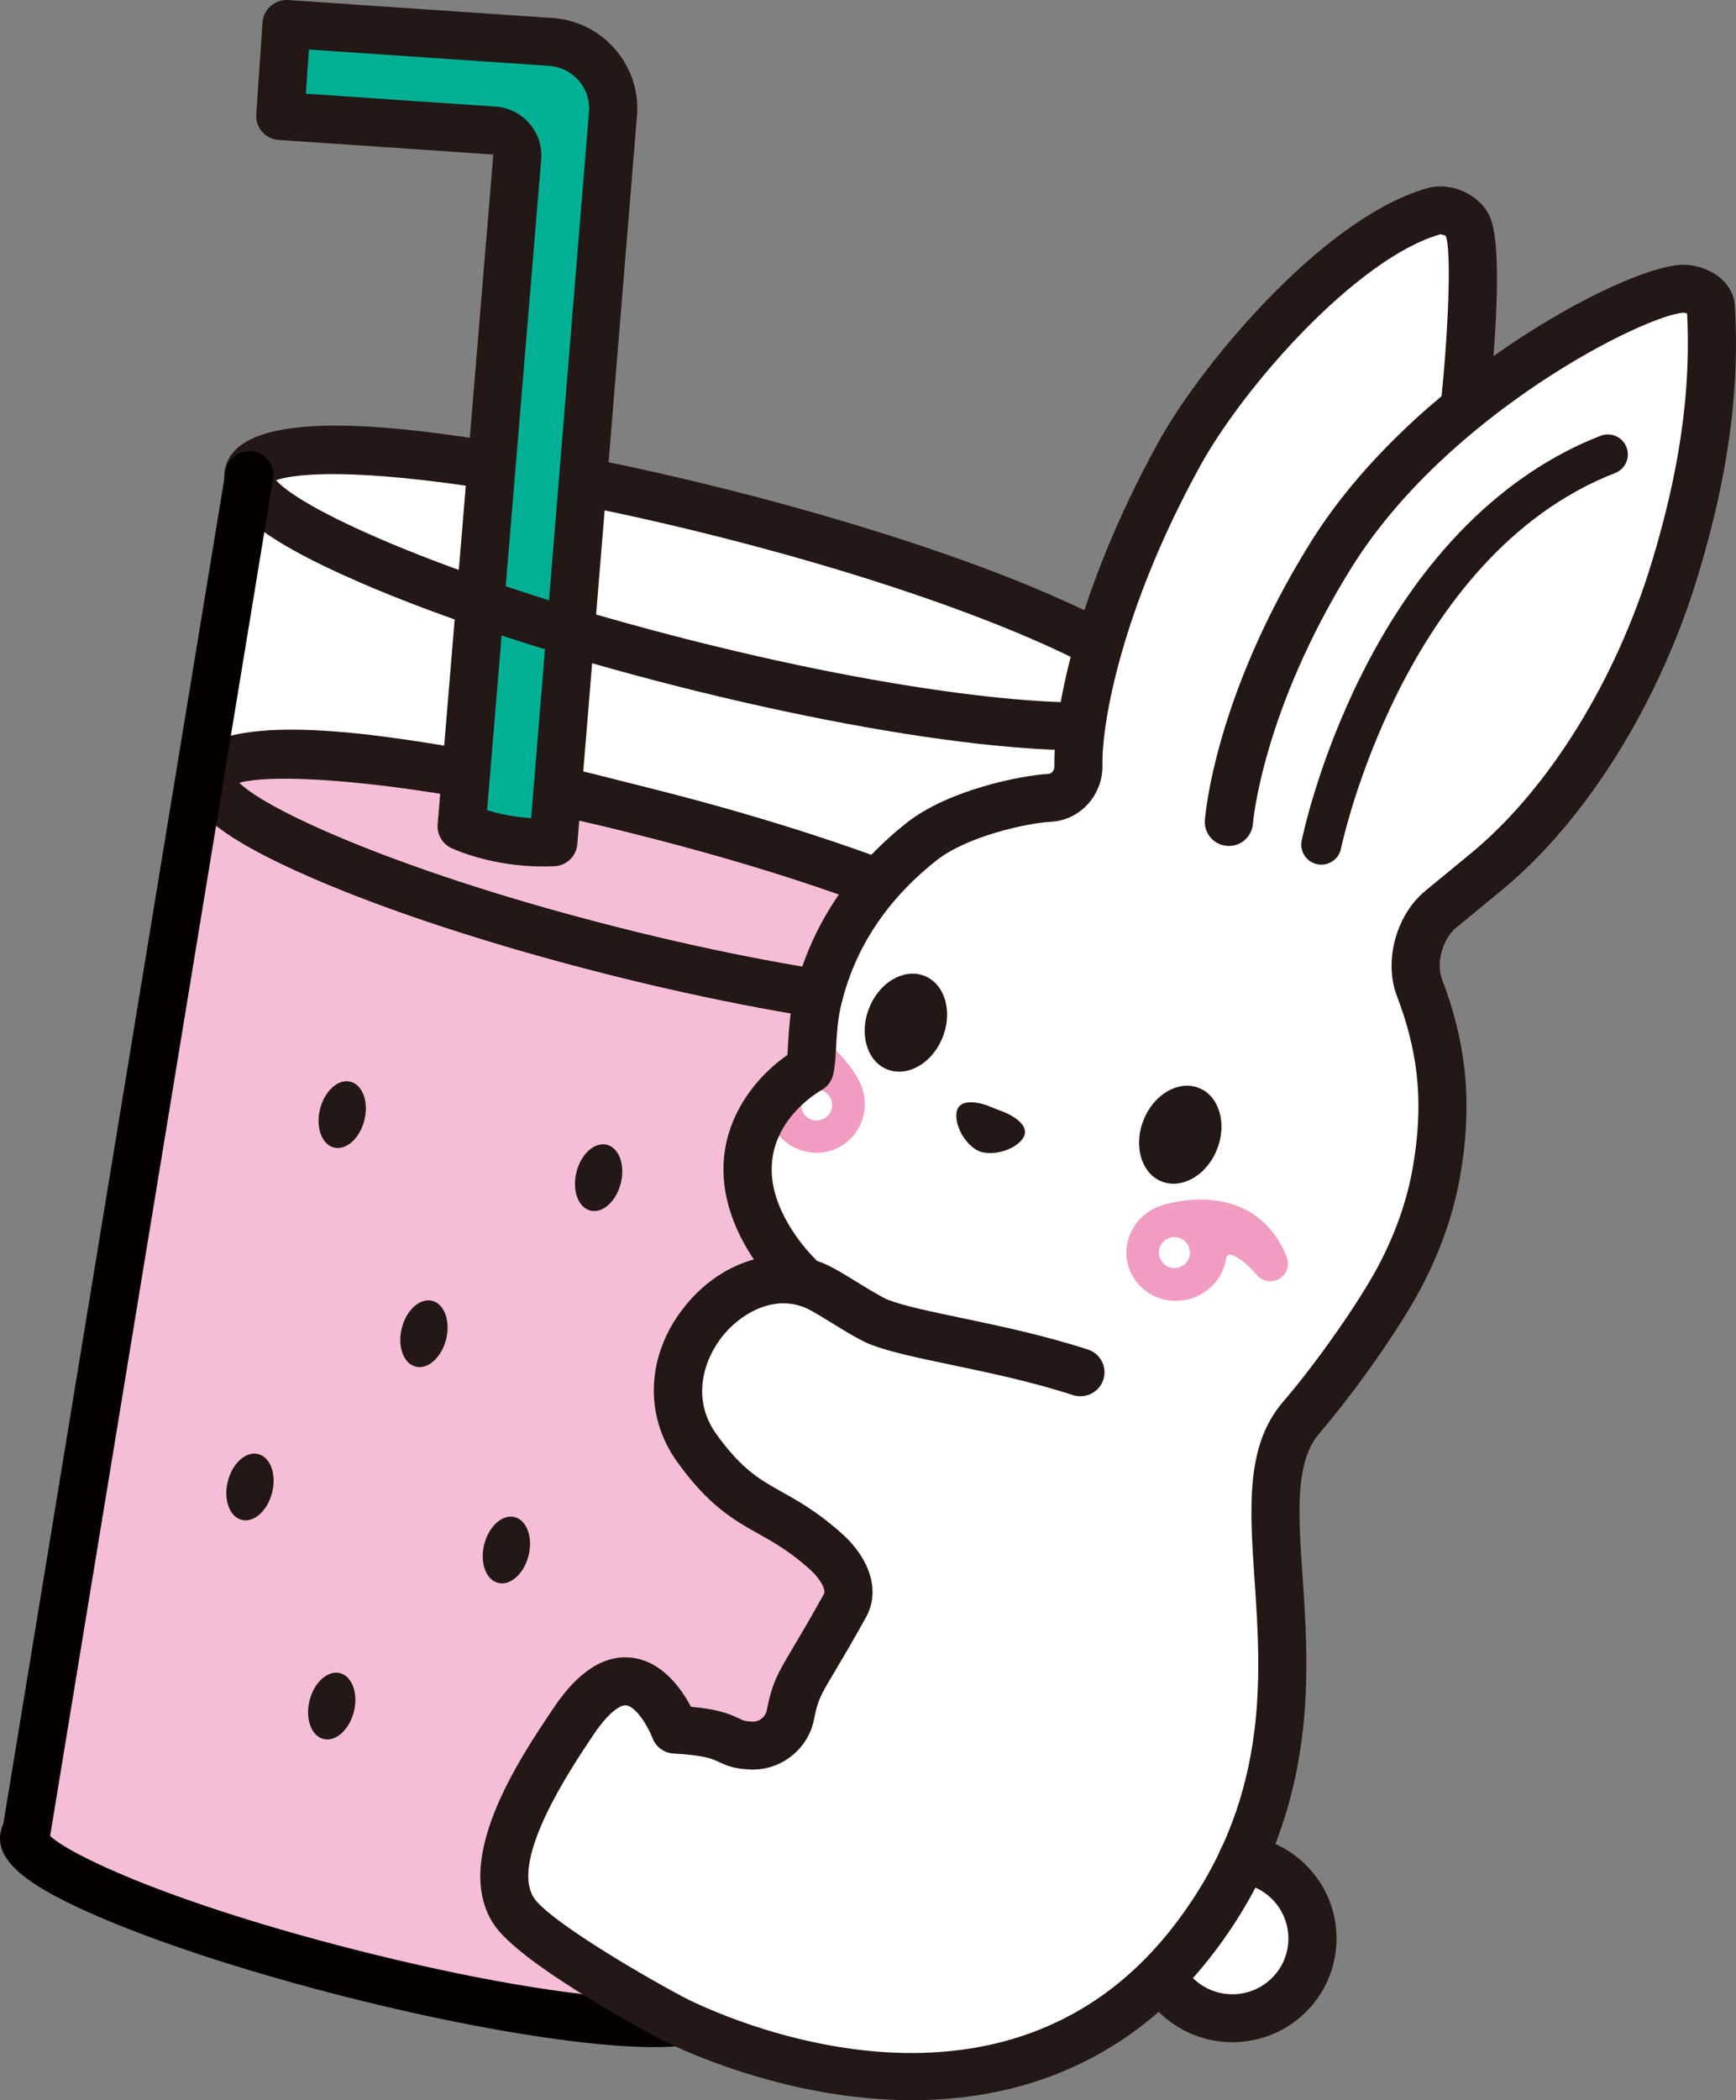 <?xml version="1.0" encoding="UTF-8"?>
<svg id="_レイヤー_1" data-name="レイヤー 1" xmlns="http://www.w3.org/2000/svg" width="129" height="156" viewBox="0 0 129 156">
  <rect x="0" y="0" width="129" height="156" fill="#808080" stroke="none"/>
  <defs>
    <style>
      .cls-1 {
        fill: #fff;
      }

      .cls-2 {
        fill: #040000;
      }

      .cls-3 {
        fill: #f09dc1;
      }

      .cls-4 {
        fill: #00b095;
      }

      .cls-5 {
        fill: #f5bed6;
      }

      .cls-6 {
        fill: #231815;
      }
    </style>
  </defs>
  <g>
    <path class="cls-1" d="M18.525,35.287L1.955,136.113c-.065,.079-.117,.163-.14,.255-.54,2.122,10.408,6.718,24.455,10.265,14.046,3.547,25.871,4.703,26.411,2.581,.023-.092,.018-.19-.001-.29L86.349,52.415"/>
    <path class="cls-5" d="M77.196,75.441c.111-.472-.255-1.002-.773-.969-.482,.031-.879,.178-1.214,.401-.087-.002-.179,.008-.278,.042-3.447,1.186-7.139,.88-10.688,.398-4.072-.553-8.104-1.372-12.083-2.393-7.92-2.032-15.616-4.844-23.174-7.936-4.256-1.741-8.475-3.571-12.689-5.408-.144-.063-.284-.078-.416-.064-.286-.015-.558,.119-.659,.443-.097,.17-.136,.364-.092,.541-1.436,9.902-2.872,19.804-4.308,29.706-.023,.161-.046,.322-.069,.482-.387-.115-.829,.026-.915,.536-.696,4.131-1.392,8.262-2.088,12.394-.014,.08-.012,.154-.005,.226-.723,3.951-1.403,7.91-2.043,11.876-.584,2.496-1.223,4.98-1.931,7.446-.15,.522,.227,.87,.647,.929-.203,1.391-.412,2.782-.604,4.174-.386,2.803-.75,5.609-1.094,8.418-.015,.122-.006,.235,.021,.338-.088,.309-.019,.667,.317,.895,2.675,1.812,5.758,2.928,8.784,4.012,3.089,1.107,6.223,2.091,9.391,2.948,6.286,1.701,12.701,2.896,19.176,3.601,3.628,.395,7.273,.625,10.922,.7,.405,.251,1.04,.169,1.195-.429,1.447-5.588,2.996-11.15,4.641-16.683,.398,.193,.982,.091,1.167-.455,4.974-14.642,9.947-29.285,14.921-43.927,1.374-4.044,2.963-8.083,3.943-12.244Z"/>
    <g>
      <path class="cls-5" d="M78.06,73.375c.722-2.837-12.667-8.666-29.907-13.02-17.239-4.354-31.8-5.583-32.522-2.746-.722,2.837,12.667,8.666,29.907,13.02,17.239,4.354,31.8,5.583,32.522,2.746Z"/>
      <path class="cls-6" d="M46.342,72.664c-.414-.102-.828-.205-1.244-.31-8.43-2.129-16.23-4.676-21.966-7.173-7.114-3.097-9.876-5.493-9.235-8.011,.641-2.517,4.215-3.313,11.952-2.66,6.237,.527,14.314,1.981,22.743,4.118,8.429,2.129,16.23,4.676,21.965,7.173,7.114,3.097,9.876,5.493,9.235,8.01-.641,2.518-4.216,3.314-11.951,2.661-5.929-.501-13.523-1.847-21.5-3.808Zm-28.576-14.517c2.246,2.18,12.53,6.795,28.211,10.754,15.675,3.963,26.929,4.783,29.948,3.933-2.247-2.18-12.53-6.795-28.211-10.755-15.683-3.968-26.93-4.783-29.948-3.933Z"/>
    </g>
    <path class="cls-1" d="M86.302,52.281c.785-3.082-13.762-9.415-32.491-14.145-18.729-4.73-34.548-6.066-35.333-2.983-.785,3.082,13.762,9.415,32.491,14.145,18.729,4.73,34.548,6.066,35.333,2.983Z"/>
    <g>
      <path class="cls-4" d="M41.116,62.564l4.439-54.169c.187-2.73-1.883-5.094-4.624-5.28l-1.9-.129L21.293,1.781l-.468,6.835,15.876,1.079c1.028,.07,1.805,.957,1.735,1.981l-4.133,49.706s2.841,1.371,6.814,1.182Z"/>
      <path class="cls-6" d="M36.058,63.838c-1.527-.375-2.464-.82-2.535-.854-.665-.321-1.064-1.016-1.002-1.75l4.133-49.705c0-.011-.036-.056-.074-.057l-15.876-1.079c-.986-.064-1.729-.917-1.662-1.898l.468-6.835c.032-.471,.251-.91,.609-1.221,.357-.311,.824-.467,1.297-.435l19.638,1.334c3.724,.252,6.54,3.473,6.286,7.178l-4.441,54.192c-.073,.892-.8,1.591-1.697,1.634-2.038,.097-3.813-.177-5.143-.504Zm.138-3.655c.775,.237,1.91,.503,3.274,.589l4.304-52.522c.118-1.723-1.214-3.238-2.964-3.359l-17.855-1.213-.225,3.282,14.092,.958c.974,.066,1.864,.505,2.505,1.238,.642,.732,.958,1.67,.892,2.64l-4.024,48.386Z"/>
    </g>
    <path class="cls-6" d="M51.88,51.361c-.45-.111-.899-.223-1.351-.337-9.15-2.311-17.617-5.075-23.84-7.785-7.645-3.328-10.619-5.877-9.945-8.524,1.194-4.692,13.56-2.875,18.841-2.099,.975,.147,1.652,1.049,1.508,2.022-.144,.973-1.053,1.645-2.03,1.502-9.941-1.461-13.454-.843-14.555-.471,2.073,2.316,13.343,7.47,30.9,11.903,17.566,4.434,29.942,5.252,32.865,4.197-2.065-2.314-13.337-7.471-30.902-11.907-3.524-.89-6.772-1.627-9.925-2.252-.974-.197-1.598-1.13-1.405-2.094,.193-.965,1.134-1.591,2.103-1.399,3.214,.637,6.52,1.389,10.106,2.293,9.15,2.311,17.616,5.075,23.84,7.785,7.644,3.328,10.619,5.877,9.945,8.524-.673,2.647-4.508,3.477-12.821,2.775-6.434-.543-14.675-2.005-23.333-4.133Z"/>
    <path class="cls-6" d="M46.342,72.664c-.414-.102-.828-.205-1.243-.31-8.43-2.129-16.23-4.676-21.966-7.173-7.114-3.097-9.876-5.493-9.235-8.011,1.221-4.797,14.423-2.572,20.06-1.622,.967,.167,1.629,1.084,1.464,2.053-.165,.97-1.088,1.623-2.061,1.459-9.689-1.634-14.097-1.34-15.61-.927,2.216,2.174,12.51,6.8,28.226,10.769,15.661,3.967,26.929,4.783,29.948,3.933-2.247-2.18-12.53-6.795-28.211-10.755-.649-.164-1.26-.321-1.849-.472-1.553-.399-2.895-.744-4.366-1.073-.013-.002-.025-.006-.038-.009-.942-.232-1.529-1.172-1.315-2.119,.216-.959,1.173-1.563,2.136-1.347,1.526,.341,2.959,.709,4.476,1.099,.585,.15,1.191,.307,1.835,.469,8.429,2.129,16.23,4.676,21.965,7.173,7.114,3.097,9.876,5.493,9.235,8.01-.641,2.518-4.216,3.314-11.951,2.661-5.929-.501-13.523-1.848-21.5-3.808Z"/>
    <path class="cls-2" d="M26.935,148.633c-.367-.09-.736-.182-1.105-.275-6.878-1.737-13.253-3.78-17.953-5.752-6.094-2.558-8.352-4.492-7.796-6.677,.039-.155,.094-.303,.165-.448L16.761,34.999c.159-.971,1.079-1.628,2.053-1.469,.977,.156,1.635,1.074,1.476,2.045L3.724,136.374c1.547,1.444,9.101,5.026,22.985,8.532,13.888,3.504,22.239,3.943,24.289,3.407L84.66,51.831c.324-.929,1.339-1.42,2.276-1.098,.933,.323,1.426,1.338,1.102,2.267l-33.557,96.182c-.007,.16-.029,.317-.068,.469-.556,2.185-3.468,2.814-10.049,2.17-4.802-.469-10.955-1.596-17.43-3.188Zm23.987,.622s0,0,0,.001t0-.001ZM3.343,137.235h0s0,0,0,0Z"/>
    <path class="cls-6" d="M27.077,83.199c-.335,1.351-1.344,2.265-2.255,2.041-.911-.224-1.378-1.5-1.043-2.852,.335-1.351,1.344-2.265,2.255-2.041,.911,.224,1.378,1.501,1.043,2.852Z"/>
    <path class="cls-6" d="M33.152,99.474c-.335,1.351-1.344,2.265-2.255,2.041-.911-.224-1.378-1.501-1.043-2.852,.335-1.351,1.344-2.265,2.255-2.041s1.378,1.501,1.043,2.852Z"/>
    <path class="cls-6" d="M46.132,87.882c-.335,1.351-1.344,2.265-2.255,2.041-.911-.224-1.378-1.501-1.043-2.852,.335-1.351,1.344-2.265,2.255-2.041s1.378,1.501,1.043,2.852Z"/>
    <path class="cls-6" d="M20.224,110.856c-.335,1.351-1.344,2.265-2.255,2.041-.911-.224-1.377-1.5-1.043-2.851,.335-1.351,1.344-2.265,2.255-2.041,.911,.224,1.377,1.501,1.043,2.852Z"/>
    <path class="cls-6" d="M26.298,127.131c-.335,1.351-1.344,2.265-2.255,2.041s-1.378-1.501-1.043-2.852c.335-1.351,1.344-2.265,2.255-2.041,.911,.224,1.378,1.501,1.043,2.852Z"/>
    <path class="cls-6" d="M39.278,115.539c-.335,1.351-1.344,2.265-2.255,2.041-.911-.224-1.378-1.501-1.043-2.852,.335-1.351,1.344-2.265,2.255-2.041,.911,.224,1.378,1.501,1.043,2.852Z"/>
  </g>
  <g>
    <path class="cls-1" d="M58.306,154.525c-5.318-1.307-8.943-3.205-9.095-3.286-4.784-2.555-10.877-6.303-12.293-8.449-3.041-4.611,1.902-11.989,4.278-15.535l.158-.236c1.758-2.629,3.631-3.847,5.566-3.621,.159,.019,.319,.047,.474,.086,1.767,.434,2.959,2.033,3.647,3.297l.133,.245,.278,.028c.748,.074,1.365,.172,1.884,.3,.599,.147,1.009,.315,1.477,.539,.169,.081,.304,.145,.478,.188,.167,.041,.345,.056,.579,.067,.655,.032,1.243-.422,1.368-1.057,.401-2.021,.788-2.673,1.94-4.607,.53-.89,1.256-2.108,2.278-3.954,.288-.517-.358-1.498-1.144-2.198-1.495-1.332-2.683-1.998-3.831-2.641-1.784-1-3.627-2.033-5.94-5.249-2.491-3.464-2.209-7.955,.717-11.441,1.244-1.482,2.805-2.551,4.513-3.092l.655-.207-.37-.577c-.373-.581-.698-1.169-.966-1.747-3.409-7.353,2.297-11.895,3.476-12.731l.203-.144,.017-.247c.014-.204,.027-.421,.038-.622,.057-1.013,.125-2.233,.394-3.442,1.112-4.998,3.992-9.448,8.327-12.869,3.087-2.436,8.307-3.457,10.352-3.57,.053-.003,.103-.01,.155-.023,.333-.082,.575-.442,.566-.838-.081-3.546,1.443-12.562,7.662-23.863,2.983-5.42,11.861-16.497,19.825-18.79,.568-.163,1.201-.168,1.832-.012,1.119,.275,2.079,1.018,2.507,1.938,.325,.698,.795,2.892,.303,9.74l-.079,1.1,.907-.632c5.784-4.029,11.062-6.286,13.286-6.434,.374-.025,.782,.014,1.182,.112,.637,.157,1.229,.454,1.666,.836,.56,.489,.891,1.132,.934,1.809,.506,8.07-1.292,15.195-2.688,19.852-2.834,9.456-8.258,18.183-14.508,23.344-.485,.401-.99,.815-1.518,1.248-.606,.497-1.242,1.019-1.912,1.573-1.068,.882-1.603,2.833-1.123,4.093,.103,.271,.202,.542,.298,.813,1.57,4.454,1.902,8.621,1.078,13.512-.482,2.86-1.476,5.719-2.955,8.496-1.553,2.917-4.833,7.595-7.467,10.651-1.908,2.214-1.65,6.028-1.322,10.856,.372,5.475,.834,12.289-1.92,19.517l-.17,.447,.431,.211c.689,.338,1.32,.777,1.875,1.305,1.441,1.374,2.259,3.225,2.303,5.212,.044,1.987-.692,3.871-2.072,5.307-1.843,1.917-4.602,2.712-7.199,2.074-1.237-.304-2.384-.928-3.317-1.804l-.345-.324-.36,.308c-5.905,5.047-13.332,7.102-22.076,6.109-1.758-.2-3.565-.526-5.371-.97Z"/>
    <g>
      <path class="cls-6" d="M73.338,82.108s-2.186-.83-2.271,.651c-.051,.89,.539,1.972,1.293,2.519,.096,.08,.204,.147,.324,.2,.032,.015,.064,.025,.095,.038,.032,.012,.062,.027,.096,.037,.124,.043,.249,.068,.374,.075,.926,.115,2.099-.271,2.674-.955,.956-1.137-1.208-2.023-1.208-2.023l-1.377-.543Z"/>
      <g>
        <path class="cls-6" d="M89.187,80.855c-.613-.278-1.293-.28-1.976-.015-.935,.362-1.733,1.181-2.191,2.247-.812,1.89-.273,3.967,1.202,4.631,.035,.016,.07,.03,.105,.044,.583,.23,1.227,.22,1.871-.029,.935-.362,1.733-1.181,2.191-2.247,.812-1.89,.273-3.967-1.202-4.631Z"/>
        <path class="cls-6" d="M68.798,72.532c-.613-.278-1.294-.28-1.976-.015-.935,.362-1.733,1.181-2.191,2.247-.812,1.89-.273,3.967,1.202,4.631,.035,.016,.07,.03,.105,.044,.583,.23,1.227,.22,1.871-.029,.935-.362,1.733-1.181,2.191-2.247,.812-1.89,.273-3.967-1.202-4.631Z"/>
      </g>
      <g>
        <path class="cls-3" d="M95.582,93.267c-2.576-6.043-9.249-3.73-9.249-3.73-1.969,.622-3.073,2.674-2.465,4.582,.608,1.908,2.697,2.95,4.666,2.328,1.423-.45,2.39-1.646,2.589-2.995,.028-.192,.232-.31,.412-.236,.745,.306,1.363,.895,1.818,1.454,.537,.66,1.551,.677,2.088-.011,.306-.392,.336-.934,.141-1.391Zm-8.544,.9c-.623-.126-1.025-.732-.898-1.352,.127-.62,.735-1.021,1.358-.895s1.025,.732,.898,1.352c-.127,.621-.735,1.021-1.358,.895Z"/>
        <path class="cls-3" d="M63.776,80.159s-.911-1.734-2.657-2.985c-1.031,1.722-2.49,3.228-4.162,4.345-.065,.726,.076,1.483,.464,2.175,1.007,1.796,3.247,2.461,5.001,1.485,1.755-.976,2.361-3.224,1.353-5.02Zm-2.112,2.521c-.334,.539-1.044,.706-1.584,.373s-.709-1.039-.375-1.578c.334-.539,1.044-.706,1.584-.373,.541,.333,.709,1.039,.375,1.578Z"/>
      </g>
      <path class="cls-6" d="M58.943,96.571c-.307-.076-.599-.233-.838-.473-1.348-1.351-2.504-2.988-3.255-4.608-2.968-6.402,.746-11.111,3.662-13.13,.019-.243,.034-.516,.048-.773,.056-.991,.125-2.223,.399-3.453,1.126-5.058,4.038-9.561,8.422-13.021,3.105-2.451,8.513-3.517,10.503-3.627,.039-.002,.074-.008,.109-.016,.207-.051,.366-.302,.359-.573-.081-3.572,1.448-12.646,7.695-23.997,1.8-3.271,4.983-7.419,8.307-10.825,2.927-3.001,7.33-6.84,11.679-8.093,1.766-.508,3.898,.438,4.656,2.069,1.02,2.197,.387,9.991-.082,14.442-.103,.978-.982,1.688-1.965,1.585-.986-.103-1.695-.979-1.592-1.957,.621-5.902,.795-11.548,.387-12.588-.046-.041-.309-.144-.427-.127-6.149,1.771-14.532,11.216-17.829,17.205-5.895,10.712-7.324,19.209-7.256,22.205,.044,1.935-1.253,3.664-3.083,4.112-.253,.062-.511,.099-.767,.113-1.758,.097-6.199,1.065-8.476,2.862-3.786,2.988-6.192,6.689-7.151,11-.211,.947-.269,1.974-.319,2.88-.045,.802-.084,1.494-.225,2.064-.118,.478-.43,.885-.86,1.126-.57,.326-5.561,3.388-2.949,9.022,.58,1.252,1.485,2.528,2.546,3.591,.696,.698,.692,1.825-.008,2.518-.459,.454-1.104,.609-1.69,.465Z"/>
      <path class="cls-6" d="M97.828,64.183c-.77-.189-1.261-.951-1.103-1.733,.048-.237,1.211-5.883,4.49-12.416,4.391-8.748,10.517-14.855,17.715-17.662,.766-.299,1.631,.078,1.931,.841,.3,.763-.078,1.624-.845,1.923-15.783,6.153-20.326,27.683-20.369,27.9-.164,.803-.949,1.323-1.755,1.161-.022-.005-.043-.009-.064-.014Z"/>
      <path class="cls-6" d="M89.711,151.466c-1.269-.312-2.474-.948-3.484-1.91-.713-.68-.738-1.808-.055-2.518,.684-.71,1.814-.735,2.529-.055,1.659,1.582,4.297,1.523,5.884-.128,1.587-1.651,1.529-4.279-.129-5.86-.65-.621-1.461-1.007-2.355-1.118-.972-.123-1.674-1.013-1.551-1.989,.123-.976,1.017-1.667,1.997-1.544,1.656,.206,3.173,.926,4.381,2.079,1.493,1.423,2.34,3.34,2.385,5.398s-.717,4.01-2.146,5.498c-1.984,2.064-4.853,2.788-7.457,2.148Z"/>
      <path class="cls-6" d="M58.238,154.784c-5.309-1.305-8.955-3.204-9.153-3.308-1.75-.934-10.529-5.716-12.391-8.538-3.138-4.759,1.872-12.236,4.279-15.83l.158-.236c1.819-2.719,3.777-3.976,5.82-3.738,2.262,.268,3.695,2.318,4.392,3.642,1.996,.185,2.819,.508,3.587,.876,.32,.154,.426,.204,.955,.23,.522,.026,.992-.337,1.092-.842,.41-2.067,.804-2.728,1.973-4.691,.531-.892,1.259-2.114,2.274-3.947,.161-.29-.21-1.087-1.088-1.87-1.474-1.314-2.649-1.972-3.785-2.609-1.808-1.014-3.677-2.061-6.025-5.326-2.565-3.566-2.278-8.186,.729-11.768,2.802-3.337,7.01-4.479,10.476-2.838,.572,.27,1.338,.742,2.15,1.241,.801,.492,1.897,1.165,2.361,1.339,1.198,.447,3.137,.853,5.381,1.322,2.87,.602,6.123,1.282,9.415,2.348,.939,.304,1.452,1.309,1.147,2.244-.305,.935-1.314,1.44-2.254,1.142-3.108-1.008-6.26-1.667-9.043-2.248-2.387-.5-4.448-.93-5.901-1.473-.79-.295-1.856-.949-2.984-1.643-.694-.427-1.413-.868-1.807-1.054-2.274-1.075-4.751,.182-6.199,1.906-1.465,1.744-2.491,4.731-.566,7.41,1.886,2.622,3.204,3.36,4.872,4.295,1.242,.696,2.651,1.486,4.416,3.058,2.186,1.948,2.889,4.34,1.835,6.244-1.042,1.883-1.787,3.132-2.33,4.045-1.083,1.818-1.249,2.097-1.539,3.562-.441,2.226-2.494,3.821-4.775,3.71-1.156-.057-1.739-.294-2.329-.577-.444-.212-.996-.477-3.327-.611-.713-.041-1.328-.497-1.574-1.16-.355-.936-1.25-2.33-1.948-2.42-.416-.047-1.301,.495-2.426,2.176l-.159,.238c-1.51,2.253-6.104,9.11-4.265,11.898,1.004,1.523,7.086,5.215,11.083,7.351,.927,.486,23.109,11.846,36.372-5.168,7.212-9.251,6.589-18.432,6.088-25.808-.364-5.36-.678-9.988,2.112-13.225,2.459-2.853,5.624-7.361,7.055-10.048,1.312-2.465,2.192-4.988,2.615-7.499,.736-4.37,.456-7.921-.937-11.873-.087-.248-.176-.492-.27-.737-.984-2.584-.06-6.008,2.104-7.796,.668-.551,1.301-1.072,1.906-1.568,.53-.435,1.038-.852,1.525-1.254,5.767-4.763,10.795-12.894,13.451-21.75,1.302-4.341,2.972-10.931,2.578-18.324-.099-.035-.213-.06-.282-.055-2.875,.191-17.514,7.464-24.661,18.945-6.62,10.636-7.314,18.931-7.32,19.014-.074,.979-.93,1.716-1.913,1.645-.988-.072-1.724-.921-1.654-1.9,.026-.37,.726-9.194,7.847-20.636,7.469-11.999,22.933-20.321,27.462-20.622,1.063-.07,2.258,.327,3.042,1.014,.613,.537,.978,1.244,1.025,1.993,.509,8.116-1.297,15.271-2.699,19.946-2.849,9.504-8.305,18.279-14.593,23.473-.49,.404-1,.824-1.534,1.261-.601,.493-1.232,1.011-1.896,1.56-.991,.819-1.488,2.626-1.043,3.792,.104,.275,.205,.548,.301,.822,1.585,4.495,1.921,8.703,1.088,13.641-.487,2.888-1.49,5.773-2.982,8.577-1.56,2.93-4.855,7.63-7.501,10.7-1.837,2.131-1.582,5.897-1.258,10.665,.513,7.558,1.216,17.909-6.831,28.232-6.278,8.054-15.379,11.653-26.317,10.411-1.929-.219-3.749-.569-5.408-.976Z"/>
    </g>
  </g>
</svg>